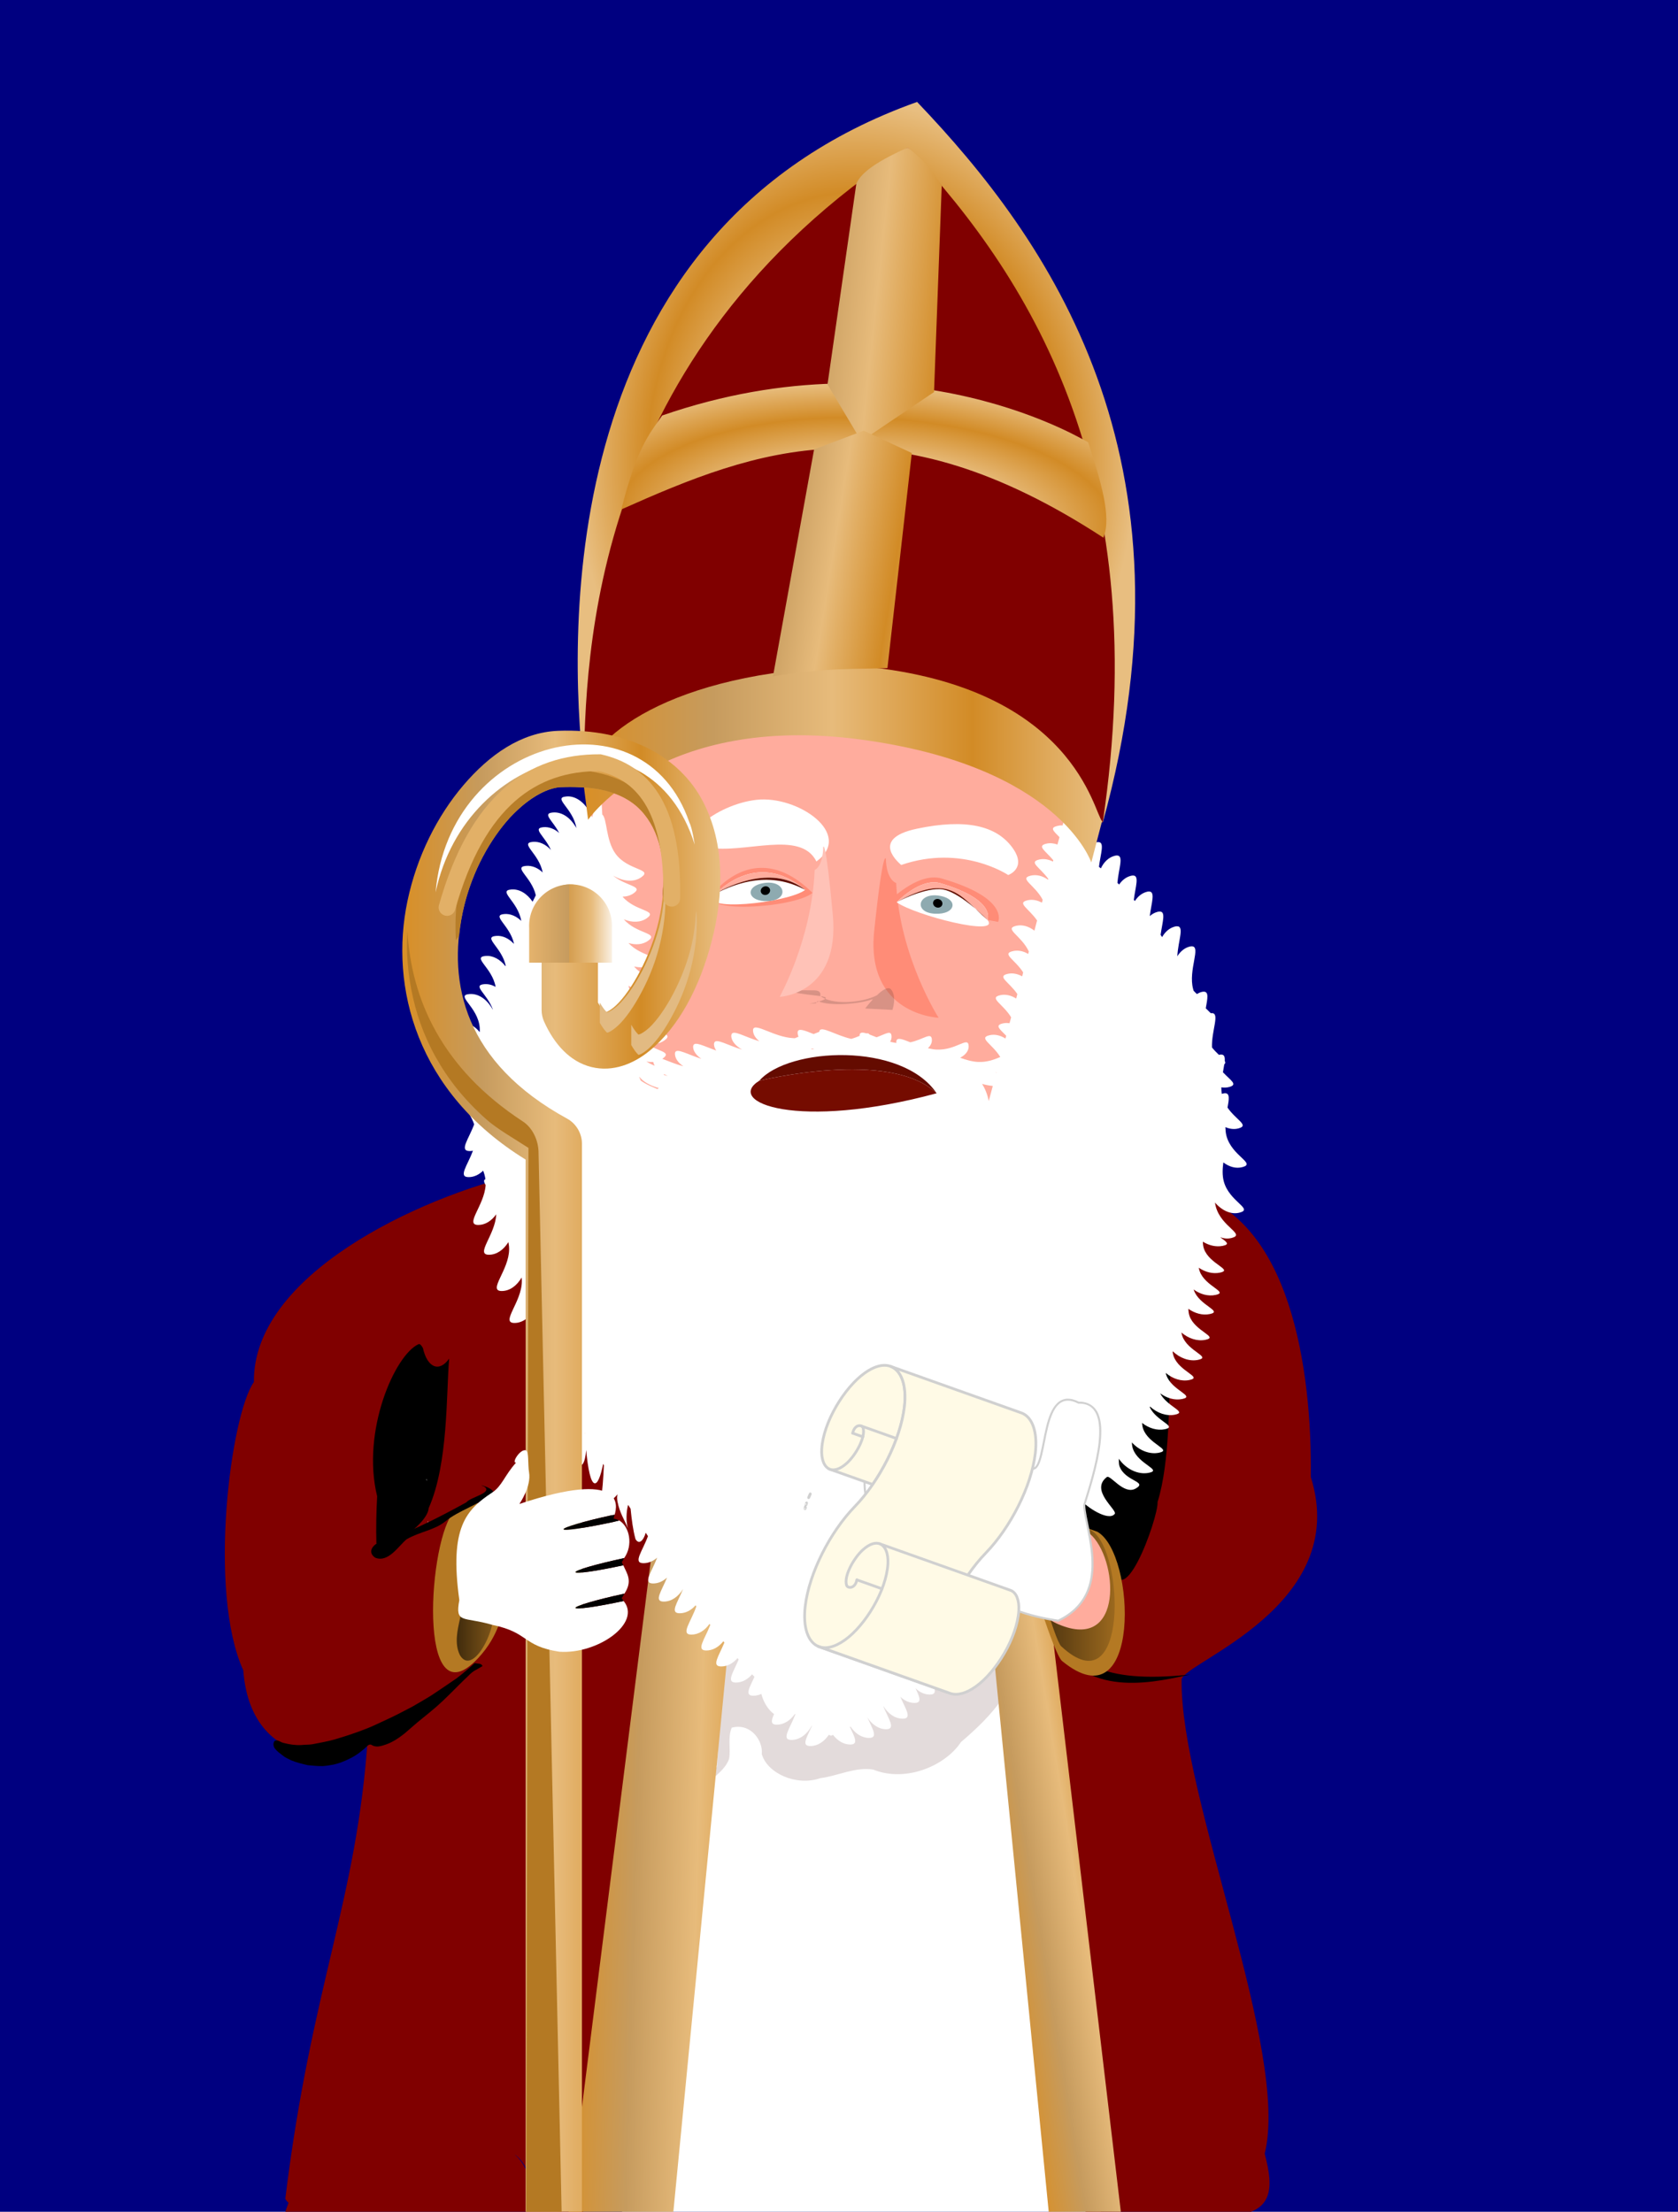 <?xml version="1.0"?>
<svg
    xmlns:rdf="http://www.w3.org/1999/02/22-rdf-syntax-ns#"
    xmlns="http://www.w3.org/2000/svg"
    xmlns:cc="http://creativecommons.org/ns#"
    xmlns:xlink="http://www.w3.org/1999/xlink"
    xmlns:dc="http://purl.org/dc/elements/1.1/"
    xmlns:svg="http://www.w3.org/2000/svg"
    xmlns:inkscape="http://www.inkscape.org/namespaces/inkscape"
    xmlns:sodipodi="http://sodipodi.sourceforge.net/DTD/sodipodi-0.dtd"
    xmlns:ns1="http://sozi.baierouge.fr"
    id="svg2440"
    viewBox="0 0 489.04 644.49"
    version="1.0"
  >
  <defs
      id="defs2443"
    >
    <linearGradient
        id="linearGradient3898"
      >
      <stop
          id="stop3900"
          stop-opacity=".641"
          offset="0"
      />
      <stop
          id="stop3902"
          stop-opacity=".146"
          offset="1"
      />
    </linearGradient
    >
    <linearGradient
        id="linearGradient3803"
      >
      <stop
          id="stop3805"
          stop-color="#d98f26"
          offset="0"
      />
      <stop
          id="stop3815"
          stop-color="#c69b5e"
          offset=".25"
      />
      <stop
          id="stop3811"
          stop-color="#e7bb7b"
          offset=".48"
      />
      <stop
          id="stop3813"
          stop-color="#d28b26"
          offset=".75"
      />
      <stop
          id="stop3807"
          stop-color="#e8be80"
          offset="1"
      />
    </linearGradient
    >
    <filter
        id="filter3337"
        width="1.117"
        y="-.126"
        x="-.059"
        height="1.252"
        color-interpolation-filters="sRGB"
      >
      <feGaussianBlur
          id="feGaussianBlur3339"
          stdDeviation="1.218"
      />
    </filter
    >
    <filter
        id="filter3387"
        color-interpolation-filters="sRGB"
      >
      <feGaussianBlur
          id="feGaussianBlur3389"
          stdDeviation="0.859"
      />
    </filter
    >
    <filter
        id="filter3461"
        width="1.626"
        y="-.088"
        x="-.313"
        height="1.177"
        color-interpolation-filters="sRGB"
      >
      <feGaussianBlur
          id="feGaussianBlur3463"
          stdDeviation="3.182"
      />
    </filter
    >
    <linearGradient
        id="linearGradient3224"
        x1="85.528"
        xlink:href="#linearGradient3803"
        gradientUnits="userSpaceOnUse"
        y1="192.76"
        gradientTransform="matrix(.567 0 0 .567 136.27 -34.682)"
        x2="352.28"
        y2="192.76"
    />
    <linearGradient
        id="linearGradient3227"
        x1="158.68"
        xlink:href="#linearGradient3803"
        gradientUnits="userSpaceOnUse"
        y1="65.777"
        gradientTransform="matrix(.567 0 0 .567 136.27 -34.682)"
        x2="277.2"
        y2="84.797"
    />
    <radialGradient
        id="radialGradient3230"
        xlink:href="#linearGradient3803"
        gradientUnits="userSpaceOnUse"
        cy="124.72"
        cx="230.78"
        gradientTransform="matrix(.743 .025 -.01 .307 96.971 -40.676)"
        r="129.14"
    />
    <radialGradient
        id="radialGradient3234"
        xlink:href="#linearGradient3803"
        gradientUnits="userSpaceOnUse"
        cy="37.491"
        cx="225.93"
        gradientTransform="matrix(.567 0 0 .733 136.27 -40.902)"
        r="143.2"
    />
    <linearGradient
        id="linearGradient3351"
        x1="183.07"
        xlink:href="#linearGradient3803"
        gradientUnits="userSpaceOnUse"
        y1="10.677"
        gradientTransform="matrix(.567 0 0 .762 76.563 385.42)"
        x2="321.46"
        y2="16.148"
    />
    <linearGradient
        id="linearGradient3355"
        x1="183.07"
        xlink:href="#linearGradient3803"
        gradientUnits="userSpaceOnUse"
        y1="10.677"
        gradientTransform="matrix(.378 -.133 .137 .74 231 415.97)"
        x2="321.46"
        y2="16.148"
    />
    <linearGradient
        id="linearGradient4121"
        x1="171.33"
        xlink:href="#linearGradient3803"
        gradientUnits="userSpaceOnUse"
        y1="-54.359"
        gradientTransform="matrix(.567 0 0 .567 136.27 -34.682)"
        x2="307.01"
        y2="-39.856"
    />
    <filter
        id="filter4509"
        width="2.354"
        y="-.031"
        x="-.677"
        height="1.063"
        color-interpolation-filters="sRGB"
      >
      <feGaussianBlur
          id="feGaussianBlur4511"
          stdDeviation="2.716"
      />
    </filter
    >
    <linearGradient
        id="linearGradient3897"
        x1="146.1"
        xlink:href="#linearGradient3803"
        gradientUnits="userSpaceOnUse"
        y1="309.35"
        gradientTransform="translate(-14.021)"
        x2="238.79"
        y2="309.35"
    />
    <filter
        id="filter3922"
        width="1.173"
        y="-.154"
        x="-.087"
        height="1.308"
        color-interpolation-filters="sRGB"
      >
      <feGaussianBlur
          id="feGaussianBlur3924"
          stdDeviation="2.822"
      />
    </filter
    >
    <filter
        id="filter3928"
        width="1.354"
        y="-.081"
        x="-.177"
        height="1.161"
        color-interpolation-filters="sRGB"
      >
      <feGaussianBlur
          id="feGaussianBlur3930"
          stdDeviation="1.411"
      />
    </filter
    >
    <filter
        id="filter3942"
        width="1.202"
        y="-.064"
        x="-.101"
        height="1.128"
        color-interpolation-filters="sRGB"
      >
      <feGaussianBlur
          id="feGaussianBlur3944"
          stdDeviation="1.522"
      />
    </filter
    >
    <filter
        id="filter4058"
        color-interpolation-filters="sRGB"
      >
      <feGaussianBlur
          id="feGaussianBlur4060"
          stdDeviation="1.283"
      />
    </filter
    >
    <linearGradient
        id="linearGradient4071"
        y2="121"
        gradientUnits="userSpaceOnUse"
        y1="121"
        x2="193.2"
        x1="169.04"
      >
      <stop
          id="stop4328"
          stop-color="#e5b36d"
          offset="0"
      />
      <stop
          id="stop4330"
          stop-color="#c69b5e"
          offset=".48"
      />
      <stop
          id="stop4332"
          stop-color="#d49d4f"
          offset=".48"
      />
      <stop
          id="stop4334"
          stop-color="#e7bb7b"
          offset=".75"
      />
      <stop
          id="stop4336"
          stop-color="#faf0e2"
          offset="1"
      />
    </linearGradient
    >
    <filter
        id="filter4441"
        width="1.855"
        y="-.261"
        x="-.427"
        height="1.522"
        color-interpolation-filters="sRGB"
      >
      <feGaussianBlur
          id="feGaussianBlur4443"
          stdDeviation="6.91"
      />
    </filter
    >
    <linearGradient
        id="linearGradient3904"
        x1="313.98"
        xlink:href="#linearGradient3898"
        gradientUnits="userSpaceOnUse"
        y1="312.39"
        gradientTransform="matrix(.928 0 0 .928 24.306 24.028)"
        x2="339.56"
        y2="312.39"
    />
    <linearGradient
        id="linearGradient3924"
        x1="147.94"
        xlink:href="#linearGradient3898"
        gradientUnits="userSpaceOnUse"
        x2="163.43"
        y1="327.52"
        y2="327.52"
    />
    <mask
        id="mask3140"
        maskUnits="userSpaceOnUse"
      >
      <path
          id="path3142"
          style="block-progression:tb;color:#000000;text-transform:none;text-indent:0"
          fill="url(#linearGradient3897)"
          d="m177.43 64.844c-10.712 0.434-19.993 6.982-27.562 15.875-7.57 8.893-13.521 20.598-16.281 33.688-5.29 25.079 2.656 55.818 34.438 75.375v308.98h16.406v-313.67c0.003-2.936-1.703-5.813-4.281-7.219-29.964-16.391-34.847-39.453-30.5-60.062 2.173-10.305 7.068-19.83 12.719-26.469 5.638-6.623 11.934-9.927 15.719-10.094 0.011-0 0.02 0 0.031 0 16.51-0.633 23.148 4.429 26.969 11.688 3.824 7.264 4.038 18.549 1.281 29.125-2.757 10.576-8.698 20.186-12.719 23.406-2.01 1.61-2.65 1.369-2.5 1.406 0.125 0.031-0.794-0.609-2.062-2.875v-25.812c0.103-2.211-0.735-4.45-2.263-6.051s-3.726-2.541-5.94-2.541-4.411 0.94-5.94 2.541c-1.528 1.601-2.366 3.84-2.263 6.051v28c-0.002 1.159 0.245 2.318 0.719 3.375 2.926 6.514 7.462 11.679 13.781 13.25 6.32 1.571 12.318-1.006 16.719-4.531 8.802-7.05 14.887-18.83 18.344-32.094 3.457-13.263 4.045-28.237-2.625-40.906-6.67-12.67-21.392-21.243-42.156-20.438-0.01-0-0.021-0-0.031 0z"
      />
    </mask
    >
  </defs
  >
  <g
      id="layer2"
      transform="translate(-14.832 148.11)"
    >
    <rect
        id="rect4070"
        height="644.49"
        width="489.04"
        y="-148.11"
        x="14.832"
        fill="#000080"
    />
    <path
        id="path3281"
        d="m326.73 90.092c-1.841-3.079-63.827-54.586-129.38-11.124-8.628 5.72-9.788 2.703-10.592 11.382-3.409 36.807 2.56 92.946 31.669 86.771 67.445-14.306 104.72 46.768 106.39 7.352 1.668-39.417 2.696-94.285 1.915-94.38z"
        fill-rule="evenodd"
        stroke="#ffac9d"
        stroke-width=".567px"
        fill="#ffac9d"
    />
    <path
        id="path4310"
        transform="translate(16.326 -147.59)"
        fill="#800000"
        d="m150.47 341.44c-30.53 7.09-78.331 29.716-77.969 60.75-6.762 9.508-13.506 61.073-3.094 84 2.376 31.695 34.486 26.156 36.312 19.219-3.162 47.893-16.458 72.488-24.062 134.75 0.202 0.445 0.53 0.833 0.938 1.188-0.379 1.012-0.751 2.011-1.062 3.031-0.064 0.548-0.289 1.193-0.031 1.719 0.898 1.712 3.107 1.645 4.75 2.031 8.703 1.718 17.621 0.892 26.406 0.469 6.498-0.521 12.942-1.625 19.406-2.531 8.988 1.421 18.278-1.36 27.188 1.031 2.314-0.767 5.074 1.529 6.969-0.938 4.685-3.786 6.59-9.808 9.094-15.062 2.09-7.504 0.821-15.465 2.875-23 3.034-16.048 6.84-31.946 9.688-48.031 8.511-42.871 18.386-86.218 15.938-130.22-2.1-28.59-12.22-57.73-33.34-77.85-5.435-5.167-12.208-10.432-20-10.562zm-1.969 285.88 0.219 0.125c4.547 3.299 4.295 9.974 8.562 13.562-4.433-3.528-4.341-10.2-8.781-13.688zm21.188 12.375c-0.007 0.026-0.184 0.177-0.625 0.531-8.065 5.766 0.674-0.715 0.625-0.531zm-8.188 3.125c0.095 0.009 0.12 0.003 0.375 0.031 0.046 0.009 0.041 0.026 0.062 0.031-0.101-0.008-0.287-0.042-0.438-0.062zm1.438 0.031c0.072-0.009 0.15-0.006 0.188 0-0.031 0.014-0.124 0.052-0.375 0.062 0.049-0.034 0.116-0.054 0.188-0.062z"
    />
    <path
        id="path3184"
        fill="#fff"
        d="m206.83 331.54c8.003 50.128-34.483 154.93-8.719 165.9 8.761 3.732 53.691 4.681 123.28 3.734 61.586-0.838 26.133-206.56-19.338-194.63z"
    />
    <path
        id="path4515"
        transform="translate(16.326 -147.59)"
        fill="#800000"
        d="m344.22 346.72c-7.792 0.131-14.565 5.364-20 10.531-21.122 20.12-31.239 49.292-33.344 77.875-2.448 44.001 7.427 87.348 15.938 130.22 18.092 29.521-13.63 92.189 23.719 80 12.578-2.104 11.981-0.724 24.658-0.064 14.559-0.347 14.672-7.664 11.904-18.249 7.381-29.784-24.7-103.99-24.219-138.16 0.502-4.988 49.507-21.364 37.656-59 0.362-31.034-5.783-76.066-36.312-83.156z"
    />
    <path
        id="path4536"
        d="m258.07 299.35c-34.366 5.585-57.748 36.621-46.837 62.771 0.863 2.121 1.767 4.415 4.051 5.885 3.707-3.384 2.084-8.766 6.558-11.781 3.671 2.662 1.79 7.014 1.961 10.395-2.738 4.281-7.615 8.685-5.6 13.824 0.368 0.872-0.45-3.076 0-4 0.694-5.005 7.606-7.416 9.117-12.062 0.524-3-0.45-6.147 0.76-9.062 5.643-1.495 9.189 3.927 8.761 7.631 1.527 5.674 10.131 9.509 17.045 7.08 5.152-0.646 10.176-3.355 15.451-2.501 9.483 3.849 21.049-1.132 25.566-8.024 8.85-7.523 17.743-16.946 16.475-27.726-5.355-18.426-28.384-33.185-52.762-32.508l-0.533 0.077-0.013 0.002z"
        fill="#e3dbdb"
    />
    <path
        id="path3376"
        d="m338.56 305.23c2.478 20.977 13.999-11.356 13.63-15.652 3.674-11.698 3.241-30.166 3.8-39.354-11.339-4.619-26.292 22.404-27.685 42.25-0.417 5.936 10.325 8.428 10.255 12.757z"
    />
    <path
        id="path3349"
        fill-rule="evenodd"
        fill="url(#linearGradient3351)"
        d="m210.76 499.66 18.83-193.86c-2.058-4.421-3.998-8.789-9.919-14.938-7.932 4.74-13.648 9.48-14.981 14.22l-24.276 192.65c6.611 1.597 13.605 3.09 30.345 1.925z"
    />
    <path
        id="path3185"
        fill-rule="evenodd"
        fill="#fff"
        transform="translate(14.832 -148.11)"
        d="m175.09 228.97l-2.53 9.22c-1.38-3.54-3.95-5.96-6.78-6.13-0.26-0.01-0.52 0.01-0.78 0.03-4.05 0.36 2.09 3.45 2.97 9.19-1.62-2.95-4.16-4.77-6.85-4.53-3.2 0.29-0.05 2.3 1.85 5.97-1.36-1.19-2.95-1.83-4.59-1.69-3.4 0.3 0.36 2.53 2.18 6.63-1.49-1.62-3.35-2.52-5.28-2.35-3.98 0.36 1.83 3.36 2.88 8.91-1.41-1.33-3.1-2.06-4.85-1.91-3.89 0.35 1.64 3.23 2.85 8.57-0.32 0.6-0.63 1.25-0.94 1.87-1.61-2.36-3.85-3.77-6.22-3.56-4.04 0.36 1.99 3.45 2.91 9.15-1.43-1.38-3.16-2.15-4.94-2-3.89 0.35 1.58 3.23 2.81 8.54-0.01 0.03-0.01 0.08-0.03 0.12-1.48-1.57-3.29-2.45-5.19-2.28-3.91 0.35 1.63 3.25 2.82 8.62-0.03 0.07-0.05 0.13-0.07 0.19-1.57-2-3.65-3.16-5.81-2.97-4.01 0.36 1.96 3.38 2.94 9-1.04-0.58-2.17-0.88-3.32-0.78-3.59 0.32 0.85 2.79 2.5 7.34 0 0.02-0.02 0.02-0.03 0.04-1.62-2.93-4.14-4.74-6.81-4.5-4.18 0.37 2.49 3.64 3.03 9.75 0.04 0.45 0.02 0.89 0 1.34-1.39-1.7-3.16-2.74-5.09-2.69-3.73 0.1 1.01 4.76 2.22 10.1-4.41 3.08-10.34 1.67-7.66 4.46 1.49 1.56 3.78 2.04 6.25 1.6 0.08 0.28 0.25 0.62 0.47 1-1.52 3.17-3.6 5.07-0.72 5 1.05-0.03 2.02-0.39 2.91-0.97 0.26 0.64 0.5 1.31 0.65 2.03-0.71-0.32-1.46-0.5-2.25-0.5-3.41 0 0.14 2.59 1.6 6.84-1.59 4.33-4.46 7.79-1.28 7.79 0.31 0 0.63-0.04 0.93-0.1-1.59 4.29-4.4 7.69-1.25 7.69 1.56 0 3.01-0.7 4.22-1.88 0.3 0.77 0.54 1.59 0.66 2.47-0.62 0.26-0.43 0.87 0.06 1.75-0.37 5.93-6.22 11.6-2.15 11.6 2.04 0 3.88-1.19 5.24-3.1-0.25 6-6.23 11.78-2.12 11.78 2.25 0 4.26-1.42 5.66-3.68 0.14 0.65 0.22 1.34 0.22 2.06 0 6.13-6.36 12.19-2.16 12.19 2.33 0 4.41-1.53 5.81-3.94 0.04 0.35 0.06 0.7 0.06 1.06 0 6.13-6.35 12.19-2.15 12.19 2.34 0 4.41-1.58 5.81-4 0.09 0.27 0.19 0.54 0.28 0.81 0.01 0.14 0.02 0.29 0.03 0.41 0.22 2.79 0.48 5.82-0.5 10.03-0.19 1.95-1.22 5.01-1.18 6.5l0.03 0.03h0.09v-0.03c1.17-0.21 2.65-0.94 4.12-3.87 0.2-0.5 0.41-1.05 0.6-1.6 0 0.18 0.01 0.34 0.03 0.5 0.22 2.8 0.48 5.85-0.5 10.06-0.2 1.95-1.22 5.02-1.19 6.5h0.1c1.17-0.21 2.68-0.96 4.15-3.9 0.62-1.54 1.21-3.39 1.53-5.03-0.27 1.79-0.43 4.11-0.43 6.68 0 5.66 0.79 10.25 1.78 10.25 0.5 0 0.95-1.17 1.28-3.06 0.82 1.49 1.56 3.39 1.81 6.38 0.12 2.8 1.06 5.7 2 4.5 0.56-0.66 0.93-2.34 1.06-4.16 0.5 5.69 1.35 9.49 2.44 9.72 0.88 0.18 1.77-1.97 2.5-5.66 0.09 0.15 0.13 0.26 0.22 0.41-0.17 3.69-0.39 7.41-1.03 11.44 0.55 1.08 3.27-0.96 5-2.97-0.14 0.53-0.17 1.18-0.03 2 0.67 3.51 2.03 5.3 3.06 7.9-0.59-1.96-0.49-4.88 0.06-6.84 0.24 0.39 0.48 0.73 0.72 1.12 0.32 3.16 0.7 6.25 1.44 8.88 0.99 1.66 2.29 0.53 2.97-1.88 0.21 0.34 0.44 0.67 0.65 1-1.58 4.38-4.5 7.88-1.31 7.88 1.46 0 2.84-0.59 4-1.62-1.6 4.21-4.3 7.53-1.19 7.53 1.5 0 2.89-0.64 4.07-1.72-1.61 3.95-3.95 7-0.97 7 2.24 0 4.26-1.43 5.65-3.69-1.61 3.99-3.99 7.09-1 7.09 1.75 0 3.35-0.87 4.63-2.31 0.07 0.1 0.14 0.21 0.22 0.31-1.55 4.53-4.72 8.22-1.44 8.22 2.05 0 3.91-1.19 5.28-3.12 0.08 0.1 0.14 0.21 0.22 0.31-1.61 4.17-4.24 7.44-1.16 7.44 1.9 0 3.64-1.01 4.97-2.69 0.11 0.13 0.21 0.25 0.31 0.37-1.61 3.94-3.9 6.97-0.93 6.97 1.8 0 3.44-0.91 4.75-2.43 0.11 0.13 0.22 0.27 0.34 0.4-1.6 3.81-3.71 6.72-0.81 6.72 1.79 0 3.42-0.89 4.72-2.4 0.23 0.24 0.45 0.5 0.69 0.74-1.48 3.2-2.91 5.5-0.32 5.5 0.8 0 1.59-0.19 2.32-0.53 0.69 2.57 2.03 4.66 3.71 5.88-0.82 1.87-1.08 3.09 0.79 3.09 2.05 0 3.91-1.19 5.28-3.12 0.04 0.03 0.1 0.05 0.15 0.09-1.6 4.18-4.25 7.47-1.15 7.47 2.4 0 4.54-1.62 5.93-4.16 0.02 0.02 0.05 0.02 0.07 0.04-1.54 3.4-3.2 5.9-0.5 5.9 2.11 0 4.02-1.25 5.4-3.28 0.21 0.09 0.42 0.19 0.63 0.28 0.19-0.08 0.39-0.17 0.59-0.25 1.34 1.73 3.11 2.81 5.03 2.81 2.47 0 1.28-2.15-0.12-5.12 0.06-0.03 0.12-0.06 0.19-0.1 1.37 2.03 3.29 3.29 5.4 3.29 2.71 0 1.04-2.54-0.5-5.97 1.39 2.1 3.31 3.44 5.47 3.44 2.88 0 0.79-2.86-0.81-6.63l0.06-0.03c1.39 2.2 3.38 3.59 5.59 3.59 2.83 0 0.87-2.75-0.71-6.4 1.19 1.14 2.62 1.81 4.15 1.81 2.24 0 1.49-1.75 0.28-4.28 1.21 1.17 2.64 1.84 4.19 1.84 2.87 0 0.81-2.85-0.78-6.59 0.04-0.04 0.08-0.09 0.12-0.13 1.4 2.63 3.56 4.32 6 4.32 3.33 0 0.06-3.8-1.46-8.41 0.07-0.07 0.14-0.12 0.21-0.19 1.37 2.97 3.65 4.94 6.29 4.94 1.09 0 1.47-0.41 1.43-1.13 0.49 0.15 0.99 0.22 1.5 0.22 3.93 0-1.39-5.29-2.09-11 16.09-16.29 23.83-26.57 33.09-38.5 0.88 1.42 7.8 6.28 9.6 3.78 0.63-1.21-7.31-6.83-2.35-10.68 1.06-0.83 4.95 5.36 8.47 3.31 3.54-2.07-3.21-2.01-4.78-6.53-0.19-0.56-0.15-1.55-0.19-2.13 2.1 3.01 5.6 4.75 8.78 4.1 4.02-0.83-3.09-2.45-4.65-6.97-0.22-0.62-0.29-1.24-0.31-1.88 2.11 2.32 5.13 3.57 7.9 3 4.02-0.83-3.06-2.44-4.62-6.97-0.2-0.55-0.28-1.14-0.32-1.72 1.97 1.55 4.37 2.31 6.63 1.85 3.84-0.79-2.45-2.32-4.38-6.41 0.03-0.06 0.07-0.12 0.1-0.18 2.06 1.88 4.75 2.85 7.25 2.34 3.78-0.78-2.29-2.27-4.32-6.22 1.93 1.43 4.24 2.1 6.41 1.66 4.02-0.83-3.06-2.45-4.62-6.97-0.08-0.21-0.11-0.41-0.16-0.63 2.01 1.7 4.54 2.55 6.91 2.06 4.01-0.82-3.06-2.44-4.63-6.96-0.13-0.39-0.23-0.8-0.28-1.19 0.02-0.06 0.04-0.13 0.06-0.19 2.08 1.97 4.83 3 7.38 2.47 4.01-0.83-3.06-2.45-4.63-6.97-0.11-0.33-0.19-0.66-0.25-1 2.02 1.74 4.61 2.62 7 2.13 4.02-0.83-3.09-2.45-4.65-6.97-0.23-0.67-0.3-1.37-0.32-2.06 1.89 1.33 4.12 1.96 6.22 1.53 4.02-0.83-3.06-2.45-4.62-6.97-0.02-0.06-0.05-0.13-0.06-0.19 1.91 1.4 4.22 2.04 6.37 1.59 4.01-0.82-3.06-2.44-4.63-6.96-0.11-0.33-0.19-0.64-0.24-0.97 1.86 1.28 4.09 1.86 6.15 1.43 4.02-0.82-3.09-2.44-4.65-6.96-0.24-0.67-0.31-1.37-0.32-2.07 1.79 1.13 3.88 1.62 5.82 1.22 2.22-0.46 1.01-1.2-0.76-2.5 1.12 0.39 2.27 0.49 3.38 0.19 4.06-1.08-3.07-3.17-4.66-9.1-0.1-0.39-0.19-0.8-0.25-1.21 2.07 2.39 4.74 3.6 7.22 2.93 4.06-1.08-3.07-3.17-4.65-9.09-0.48-1.79-0.37-3.73-0.13-5.53 1.74 1.32 3.7 1.87 5.56 1.37 4.06-1.08-3.07-3.17-4.65-9.09-0.22-0.83-0.29-1.7-0.32-2.56 1.26 0.53 2.56 0.71 3.82 0.37 3.26-0.87-0.69-2.42-3.19-6.06 0.45-2.45 0.71-4.21-0.72-4.19-0.19 0.01-0.4 0.03-0.65 0.1-0.1 0.02-0.19 0.06-0.29 0.09-0.1-0.63-0.15-1.26-0.15-1.91 0.76 0.13 1.53 0.11 2.28-0.09 2.68-0.72 0.45-1.89-1.81-4.31 0.15-0.85 0.3-1.63 0.4-2.32 0.35-0.26 0.37-0.58 0.13-0.96 0.08-1.17-0.14-1.89-1.06-1.88-0.19 0-0.39 0.03-0.63 0.1-0.64-0.62-1.35-1.31-2.03-2.16-0.16-4.95 2.37-10.04-0.06-10-0.08 0-0.19 0.02-0.28 0.03-0.4-0.41-0.91-0.89-1.47-1.44 0.5-2.78 0.96-4.87-0.6-4.84-0.19 0-0.4 0.02-0.65 0.09-0.48 0.13-0.93 0.35-1.35 0.6-0.25-0.28-0.57-0.59-0.93-0.94-0.06-0.18-0.11-0.35-0.16-0.53-1.48-5.55 2.44-12.49-0.41-12.44-0.19 0-0.4 0.03-0.65 0.09-1.48 0.4-2.67 1.42-3.54 2.82 0.22-4.52 2.14-8.79-0.09-8.75-0.19 0-0.4 0.02-0.65 0.09-1.57 0.42-2.82 1.53-3.69 3.06-0.14-0.22-0.3-0.43-0.44-0.65 0.51-3.72 1.62-6.82-0.28-6.79-0.19 0.01-0.4 0.03-0.66 0.1-0.83 0.22-1.57 0.65-2.22 1.22 0.48-3.87 1.72-7.19-0.25-7.16-0.19 0-0.4 0.03-0.65 0.1-1.43 0.38-2.59 1.35-3.44 2.68-0.11-0.12-0.2-0.25-0.31-0.37 0.48-3.84 1.7-7.1-0.25-7.07-0.19 0.01-0.41 0.03-0.66 0.1-1.38 0.37-2.52 1.27-3.37 2.53-0.17-0.16-0.33-0.34-0.5-0.5 0.37-4.22 1.94-8-0.16-7.97-0.19 0-0.4 0.03-0.66 0.1-1.76 0.47-3.13 1.81-4 3.65-0.18-0.15-0.37-0.29-0.56-0.44 0.48-3.9 1.76-7.25-0.22-7.21-0.19 0-0.4 0.02-0.65 0.09-0.89 0.23-1.68 0.68-2.35 1.31-1.38-3.04-3.59-5.25-5.97-6h-0.03l-1.03-1.53-0.34 1.28c-0.27-0.01-0.52-0.02-0.78 0s-0.53 0.1-0.79 0.16c-2.26 0.53-1.07 1.49 0.66 3.25l-0.59 2.15c-1.07-0.38-2.17-0.5-3.25-0.25-2.86 0.68-0.27 2.04 2.03 4.82l-0.09 0.4c-1.31-0.66-2.69-0.91-4.04-0.59-3.13 0.74 0.26 2.27 2.66 5.62l-0.06 0.25c-1.59-1.12-3.36-1.59-5.06-1.18-3.54 0.83 1.23 2.68 3.5 7.03l-0.22 0.84c-1.36-0.74-2.81-1.02-4.22-0.69-3.2 0.76 0.4 2.37 2.81 5.88l-0.78 2.97c-1.66-1.28-3.53-1.84-5.35-1.41-3.64 0.86 1.56 2.82 3.72 7.47l-0.18 0.72c-1.45-0.86-2.99-1.17-4.5-0.81-3.31 0.77 0.64 2.43 3.03 6.18l-0.28 1.16c-1.37-0.75-2.83-1.05-4.25-0.72-3.21 0.76 0.44 2.35 2.84 5.88l-0.34 1.31c-1.5-0.94-3.12-1.34-4.69-0.97-3.37 0.79 0.85 2.52 3.22 6.44l-0.47 1.72c-0.65-0.1-1.33-0.09-1.97 0.06-2.41 0.57-0.91 1.61 1 3.59l-0.22 0.81c-1.48-0.93-3.09-1.33-4.65-0.96-3.35 0.78 0.77 2.48 3.15 6.34-1.59 0.67-3.79 1.58-6.53 1.44-1.76-0.09-3.54-0.64-5.16-1.22 1.6-0.87 2.54-2.06 2.47-3.44-0.14-2.99-3.61 1.36-9.43 1.06-0.82-0.04-1.63-0.22-2.44-0.4 0.76-0.73 1.2-1.54 1.15-2.47-0.11-2.41-2.37-0.1-6.28 0.75-2.18-0.87-3.75-1.48-4.03-0.5-0.04 0.13-0.07 0.28-0.06 0.47 0 0.07 0.02 0.14 0.03 0.22-0.61-0.08-1.22-0.2-1.81-0.35 0.27-0.49 0.43-1.01 0.4-1.56-0.09-1.98-1.65-0.72-4.37 0.25-0.75-0.3-1.45-0.58-2.06-0.81-0.17-0.3-0.47-0.39-0.88-0.32-1.06-0.32-1.79-0.34-1.97 0.29-0.03 0.12-0.03 0.26-0.03 0.43-0.7 0.3-1.51 0.62-2.44 0.88-4.62-1.04-8.8-3.94-9.28-2.28-0.01 0.05-0.02 0.15-0.03 0.22-0.46 0.17-1.02 0.4-1.66 0.65-2.46-0.98-4.31-1.77-4.62-0.72-0.04 0.13-0.04 0.29-0.03 0.47 0.02 0.35 0.11 0.7 0.25 1.03-0.31 0.11-0.66 0.27-1.06 0.44-0.18 0-0.35-0.02-0.54-0.03-5.46-0.28-11.06-4.53-11.62-2.59-0.04 0.13-0.04 0.28-0.03 0.47 0.05 1.08 0.73 2.12 1.84 3.03-4.14-1.2-7.68-3.49-8.12-1.97-0.04 0.13-0.07 0.28-0.07 0.47 0.07 1.46 1.28 2.86 3.16 3.93-4.14-1.19-7.69-3.48-8.12-1.96-0.04 0.12-0.08 0.28-0.07 0.46 0.03 0.62 0.27 1.22 0.66 1.78-3.48-1.22-6.3-2.8-6.69-1.46-0.03 0.13-0.07 0.25-0.06 0.43 0.06 1.25 0.98 2.45 2.41 3.44-3.94-1.22-7.24-3.27-7.66-1.81-0.04 0.13-0.04 0.28-0.03 0.47 0.06 1.28 0.95 2.49 2.44 3.5-2.33-0.59-4.51-1.57-6.13-2.16 0.06-0.04 0.1-0.08 0.16-0.12 2.77-2-1.59-1.97-5.25-4.57 2.11 0.63 4.14 0.45 5.72-0.68 3.24-2.34-3.28-1.95-7-6.19 1.89 0.42 3.7 0.18 5.12-0.85 3.41-2.45-4.01-1.87-7.59-6.84-0.35-0.48-0.65-0.99-0.91-1.53-0.03-0.18-0.06-0.36-0.09-0.53 3.07 2.05 6.47 2.5 8.81 0.81 3.29-2.37-3.49-1.97-7.19-6.41 1.94 0.47 3.83 0.27 5.28-0.78 3.22-2.31-3.19-1.95-6.93-6.06 2.11 0.64 4.17 0.48 5.75-0.66 3.26-2.34-3.38-1.93-7.1-6.24 2.45 1.01 4.93 0.96 6.75-0.35 3.27-2.35-3.41-1.91-7.12-6.25 1.18-0.03 2.31-0.33 3.25-1 2.92-2.11-2.15-1.99-5.91-5.06v-0.03c2.89 1.68 5.98 1.97 8.16 0.4 3.4-2.45-3.98-1.87-7.56-6.84-2.86-3.97-2.42-10.26-3.85-11.41-0.28-4.85-0.44-8.37-0.44-8.37zm61.63 76.56c0.2 0.09 0.41 0.17 0.62 0.25-0.34-0.03-0.69-0.09-1.03-0.12 0.14-0.05 0.28-0.08 0.41-0.13zm-48.34 3.78c0.67 0.13 1.36 0.18 2 0.13 0.07 0.38 0.21 0.76 0.43 1.12-0.76-0.33-1.61-0.73-2.43-1.25zm102.03 3.19l-0.03 0.12c-0.08 0-0.15-0.02-0.22-0.03 0.08-0.02 0.16-0.06 0.25-0.09zm-96.82 0.5c0.33 0.18 0.68 0.37 1.03 0.53-0.4-0.1-0.81-0.22-1.21-0.34 0.07-0.07 0.13-0.13 0.18-0.19zm-7.31 0.81c0.03 0.02 0.06 0.02 0.1 0.03 1.08 1.36 3.1 2.52 5.62 3.22-0.13 0.09-0.28 0.2-0.41 0.28-1.22-0.55-3.09-1.22-4.84-2.46-0.15-0.36-0.32-0.69-0.47-1.07zm99.94 2.03c0.98 0.28 2.02 0.48 3.12 0.6l-1.18 4.4c-0.36-1.88-1.03-3.55-1.94-5z"
    />
    <path
        id="path4494"
        transform="translate(16.326 -147.59)"
        d="m253.23 429.97c3.182-9.663 13.717-16.4 24.307-21.448l8.15 15.871-26.166 15.728z"
    />
    <path
        id="path3353"
        fill-rule="evenodd"
        fill="url(#linearGradient3355)"
        d="m341.86 499.51-23.29-196.83-16.705 5.147 19.141 193.96c5.454-0.348 7.533 3.332 20.854-2.276z"
    />
    <path
        id="path2482"
        fill-rule="evenodd"
        fill="url(#radialGradient3234)"
        d="m336.22 91.573c29.443-106.29-15.972-170.07-54.107-209.98-105.57 37.571-101.65 154.5-97.159 195.06 51.679-40.842 101.63-18.785 151.27 14.919z"
    />
    <path
        id="path2484"
        fill-rule="evenodd"
        fill="#800000"
        d="m336.22 91.573c14.67-99.316-19.2-156.55-56.85-196.68-92.93 60.593-93.83 148.66-94.42 181.76 51.679-40.842 101.63-18.785 151.27 14.919z"
    />
    <path
        id="path2474"
        fill-rule="evenodd"
        fill="url(#radialGradient3230)"
        d="m331.96-19.248c0.694 0.694-51.358-32.942-124.14-7.793-4.114 5.887-7.384 9.639-11.919 27.381 39.54-17.628 78.2-32.45 140.51 8.235 2.48-6.107-0.89-16.89-4.45-27.823z"
    />
    <path
        id="path2476"
        fill-rule="evenodd"
        fill="url(#linearGradient4121)"
        d="m287.05-33.87 2.241-60.114c-2.058-3.293-3.998-6.546-9.919-11.126-7.932 3.53-13.648 7.061-14.981 10.591l-8.391 58.428 9.849 16.516z"
    />
    <path
        id="path2478"
        fill-rule="evenodd"
        fill="url(#linearGradient3224)"
        d="m266.67 46.111c-52.504 0.371-79.837 19.046-81.893 33.216l1.45 11.43s21.412-31.129 79.417-23.377c58.005 7.753 67.238 35.828 67.238 35.828l2.998-11.518 0.214-0.449c-2.543-2.308-7.883-39.029-69.425-45.13z"
    />
    <path
        id="path3258"
        fill-rule="evenodd"
        fill="#640b00"
        d="m287.81 170.46c-10.199-15.04-43.208-13.386-51.694-3.65 0 0 38.084-9.431 51.694 3.65z"
    />
    <path
        id="path3260"
        fill-rule="evenodd"
        fill="#750c00"
        d="m287.81 170.46c-40.545 10.975-61.847 2.593-51.694-3.65 0 0 38.084-9.431 51.694 3.65z"
    />
    <path
        id="path3404"
        d="m178.84 265.53c11.062 36.259 2.663 72.518 2.663 72.518s35.03-13.93 16.183-53.262-18.027-32.777-18.027-32.777 3.482 9.423-0.819 13.52z"
        fill-rule="evenodd"
        transform="matrix(-.534 .19 .19 .534 321.07 -66.552)"
        filter="url(#filter3461)"
        fill="#ff8c77"
    />
    <path
        id="path3262"
        fill-rule="evenodd"
        fill="#fff"
        d="m277.47 103.94c17.787-6.138 31.195 2.926 31.195 2.926s5.731-1.994 1.077-8.172c-4.654-6.178-13.388-8.329-27.669-5.329-14.281 3.001-4.709 10.356-4.603 10.575z"
    />
    <path
        id="path3264"
        fill-rule="evenodd"
        fill="#fff"
        d="m252.77 102.91c10.994-7.983-5.439-19.301-17.452-17.96-12.013 1.34-24.852 11.99-14.164 13.908 10.688 1.918 26.981-5.276 31.616 4.052z"
    />
    <path
        id="path3266"
        d="m156.29 270.93c-29.851 21.376-20.15 30.958-20.15 30.958l49.254-28.747s-18.657-9.274-29.105-2.211z"
        fill-rule="evenodd"
        transform="matrix(-.534 .19 .19 .534 321.07 -66.552)"
        filter="url(#filter3387)"
        fill="#ff8c77"
    />
    <path
        id="path3341"
        fill-rule="evenodd"
        fill="#fff"
        d="m288.73 109.2c16.674 4.899 13.897 10.739 13.897 10.739 3.995 5.119-21.204-1.342-26.469-5.15 0 0 6.803-7.115 12.572-5.589z"
    />
    <path
        id="path3287"
        d="m221.06 255.83c12.666-26.231 32.047-25.533 47.329-17.488 14.237 7.496-35.923 21.817-47.329 17.488z"
        fill-rule="evenodd"
        transform="matrix(-.534 .19 .19 .534 321.07 -66.552)"
        filter="url(#filter3337)"
        fill="#ff8c77"
    />
    <path
        id="path3268"
        fill-rule="evenodd"
        fill="#fff"
        d="m249.49 111.2c-10.185-8.699-19.718-4.982-26.123 1.073-5.968 5.641 21.094 2.748 26.123-1.073z"
    />
    <path
        id="path3270"
        fill-rule="evenodd"
        fill="#8eaab0"
        d="m237.68 109.17c6.047-0.843 7.325 4.931 1.102 5.277-6.223 0.346-7.149-4.434-1.102-5.277z"
    />
    <path
        id="path3285"
        transform="matrix(-.534 .19 .19 .534 270.35 -67.885)"
        d="m162.4 278.85c0 1.217-1.091 2.204-2.436 2.204s-2.436-0.987-2.436-2.204 1.091-2.204 2.436-2.204 2.436 0.987 2.436 2.204z"
    />
    <path
        id="path3391"
        fill-rule="evenodd"
        fill="#ffac9d"
        d="m249.49 111.2c-10.185-8.699-19.718-4.982-26.123 1.073 4.431-2.633 17.069-8.387 26.123-1.073z"
    />
    <path
        id="path3393"
        fill-rule="evenodd"
        fill="#ffac9d"
        d="m288.73 109.2c16.674 4.899 13.897 10.739 13.897 10.739-6.444-5.667-11.292-13.983-26.469-5.15 0 0 6.803-7.115 12.572-5.589z"
    />
    <path
        id="path3395"
        fill-rule="evenodd"
        fill="#600e00"
        d="m288.64 110.96c5.352 0.061 13.981 8.983 13.981 8.983-8.005-6.981-11.056-13.841-26.469-5.15 0 0 7.135-3.894 12.487-3.833z"
    />
    <path
        id="path3397"
        fill-rule="evenodd"
        fill="#600e00"
        d="m249.49 111.2c-10.239-5.537-19.767-2.151-26.123 1.073 4.431-2.633 17.069-8.387 26.123-1.073z"
    />
    <path
        id="path3400"
        d="m235.96 288.07c-8.753-0.171-9.308 0.437 1.451 1.644 5.31 0.6-3.03 2.29-3.03 2.29l1.869-0.179c0.189-0.22 0.353-0.423 0.5-0.625 0.105 0.018 0.209 0.042 0.312 0.062 3.388 1.438 11.879 0.812 15.569-0.571 0.085 0.004 0.165-0.003 0.25 0-1.26 1.369-2.219 2.656-2.219 2.656l7.938 0.406s1.356-3.878-0.406-5.969c-0.827-0.982-2.543 0.204-4.125 1.719-4.433 2.285-13.34 2.901-16.506 0.133 0.227-1.018-0.414-1.54-1.594-1.562z"
        fill-opacity=".225"
        fill-rule="evenodd"
        transform="translate(16.326 -147.59)"
        fill="#533631"
    />
    <path
        id="path3851"
        fill-rule="evenodd"
        fill="#8eaab0"
        d="m288.36 112.86c-6.047-0.843-7.325 4.931-1.102 5.277 6.223 0.346 7.149-4.434 1.102-5.277z"
    />
    <path
        id="path3853"
        transform="matrix(.534 .19 -.19 .534 255.69 -64.199)"
        d="m162.4 278.85c0 1.217-1.091 2.204-2.436 2.204s-2.436-0.987-2.436-2.204 1.091-2.204 2.436-2.204 2.436 0.987 2.436 2.204z"
    />
    <path
        id="path3116"
        d="m178.84 265.53c11.062 36.259 2.663 72.518 2.663 72.518s35.03-13.93 16.183-53.262-18.027-32.777-18.027-32.777 3.482 9.423-0.819 13.52z"
        fill-rule="evenodd"
        transform="matrix(.441 .179 -.157 .503 215.08 -60.166)"
        filter="url(#filter3461)"
        fill="#ffc2b7"
    />
    <path
        id="path4106"
        d="m136.82 243.57c-6.889 3.076-16.722 25.347-12.07 44.328-0.256 4.625-0.345 9.222-0.225 13.669 1.262 3.734 14.891-5.165 15.243-10.229 5.766-12.947 5.087-33.387 5.965-43.556-2.849 4.043-6.348 2.727-7.652-3.1-0.359-0.592-0.751-1.26-1.261-1.111z"
    />
    <path
        id="path4119"
        fill-rule="evenodd"
        fill="url(#linearGradient3227)"
        d="m273.47 46.566 7.104-62.666-14.018-6.514-14.469 5.467-11.978 66.114c16.718-2.666 23.427-1.996 33.361-2.401z"
    />
    <path
        id="path4469"
        transform="translate(16.326 -147.59)"
        fill="#b47923"
        d="m130.99 439.81c-7.614 7.091-11.306 62.245 6.868 42.836 12.354-13.194 6.607-30.362 6.607-30.362l-7.332-16.153z"
    />
    <path
        id="path3904"
        fill="url(#linearGradient3924)"
        d="m151.62 319.44c-2.189-0.145-2.436 2.494-2.715 4.077-0.773 3.446-1.663 7.271-0.059 10.618 4.713 8.036 14.444-15.933 7.1-14.329-1.142-0.258-3.155-0.393-4.327-0.366z"
    />
    <path
        id="path3222"
        d="m153.12 336.56c-1.649 1.506-3.359 2.946-5.125 4.312-2.41 1.647-4.81 3.307-7.247 4.912-1.893 1.202-3.851 2.296-5.784 3.431-2.742 1.45-5.496 2.882-8.326 4.154-1.49 0.674-2.951 1.41-4.47 2.018-1.522 0.593-3.041 1.196-4.595 1.7-1.669 0.597-3.372 1.093-5.066 1.615-2.184 0.648-4.44 0.993-6.668 1.45-1.045 0.166-2.107 0.098-3.156 0.219-1.769 0.102-3.545-0.163-5.25-0.625-0.845-0.164-1.642-1.046-2.531-0.594-0.57 0.636-0.439 1.643 0.074 2.275 0.607 0.788 1.431 1.368 2.216 1.967 0.743 0.641 1.66 1.004 2.523 1.446 1.547 0.648 3.187 1.017 4.812 1.406 1.443 0.126 2.889 0.297 4.338 0.267 1.059-0.071 2.11-0.236 3.152-0.434 1.593-0.348 3.122-0.937 4.572-1.676 0.997-0.449 1.931-1.031 2.818-1.666 0.795-0.631 1.621-1.237 2.338-1.959 0.377-0.398 0.92-0.761 1.449-0.397 0.829 0.533 1.867 0.499 2.787 0.248 1.018-0.286 2.025-0.617 2.965-1.108 1.395-0.691 2.653-1.624 3.875-2.58 1.702-1.448 3.349-2.961 5.105-4.344 1.441-1.158 2.87-2.33 4.266-3.542 1.243-1.114 2.465-2.253 3.642-3.437 1.787-1.761 3.533-3.563 5.362-5.28 0.758-0.788 1.563-1.514 2.564-1.98l1.703-0.986c-0.404-0.875-1.028-0.611-2.188-0.844l-0.156 0.031z"
    />
    <path
        id="path3200"
        d="m139.2 283.25c0.376 0.431-0.455-1.21 0 0z"
        fill="#fff"
    />
    <path
        id="path3198"
        d="m139.47 295.29c0.445 0.911-0.145-0.751 0 0z"
        fill="#fff"
    />
    <path
        id="path4115"
        d="m144.6 295.22c3.943-3.215 9.539-4.73 13.415-7.96 2.494-1.404-5.281-3.345-2.082-2.205 2.718 1.847-3.991 3.049-5.173 4.594-7.157 3.95-14.591 7.771-22.881 10.937-3.797 0.341-6.526 3.317-3.699 5.199 3.822 1.569 6.86-3.491 9.147-5.363 3.891-2.247 8.066-2.615 11.273-5.201z"
    />
    <path
        id="path4474"
        d="m169.98 310.76c-2.658 0-4.812 46.512-4.812 103.85 0 57.341 2.154 103.78 4.812 103.78s4.812-46.44 4.812-103.78h-4.812l4.812-0.142c-0.003-57.298-2.156-103.71-4.812-103.71z"
        fill-opacity=".301"
        transform="matrix(.606 0 0 .984 -165.35 23.858)"
        filter="url(#filter4509)"
        fill="#fff"
    />
    <path
        id="path4367"
        d="m322.58 329.77c8.777 18.098 31.099 11.643 39.184 10.061-27.698 2.928-31.516-4.715-39.184-10.061z"
    />
    <path
        id="path4472"
        fill="#b47923"
        d="m334.61 298.21c11.339 6.241 12.949 56.675-10.228 37.7-2.434-1.992-9.839-26.722-9.839-26.722l10.919-14.216z"
    />
    <path
        id="path4475"
        fill="url(#linearGradient3904)"
        d="m333 297.92c9.584 5.973 10.717 51.855-8.873 33.693-2.057-1.907-8.316-25.577-8.316-25.577 9.383-12.224 4.218-13.315 17.189-8.116z"
    />
    <path
        id="path3896"
        fill="#ffac9d"
        d="m324.95 325.82c-18.139-6.224 4.144-19.338 6.655-27.658 8.689 5.629 11.483 33.882-6.655 27.658z"
    />
    <path
        id="path3256"
        fill-rule="evenodd"
        fill="#f60"
        d="m185.3 269.41c0.018 0.033 0.045 0.061 0.062 0.094 0.002 0.053-0.002 0.103 0 0.156-0.022-0.083-0.038-0.171-0.062-0.25z"
    />
    <path
        id="path3911"
        style="block-progression:tb;color:#000000;text-transform:none;text-indent:0"
        fill="#d0d0d0"
        d="m326.08 259.44c-1.219-0-2.262 0.482-3.094 1.25-0.831 0.768-1.479 1.807-2 3-1.042 2.387-1.635 5.398-2.188 8.188-0.552 2.789-1.078 5.366-1.781 6.688-0.352 0.661-0.685 0.926-1 0.969-0.308 0.042-0.859-0.136-1.625-0.844-2.103-4.382-4.31-8.889-6.938-12.438-2.66-3.593-5.769-6.26-9.625-6.688h-0.031c-1.486-0.082-3.423-0.141-4.938 0.188-0.757 0.164-1.441 0.405-1.906 0.938-0.465 0.533-0.515 1.365-0.156 2.156v0.031l0.031 0.031c1.198 1.935 3.374 4.839 5.406 7.75 0.98 1.403 1.916 2.801 2.688 4.094-3.52-3.751-8.292-9.37-9.562-11.156l-0.188-0.25h-0.344c-4.621 0.136-7.903 2.285-9.781 5.469l-0.156 0.312 0.188 0.312c1.031 1.631 3.449 4.749 5.75 7.906 0.834 1.145 1.558 2.235 2.281 3.312-0.934-1.079-1.564-1.64-2.531-2.844-2.323-2.891-4.517-5.764-5.219-6.719l-0.031-0.094-0.094-0.031c-0.735-0.549-1.682-0.572-2.562-0.312-0.881 0.26-1.745 0.789-2.5 1.469-0.755 0.68-1.375 1.497-1.75 2.406-0.375 0.909-0.506 1.945-0.094 2.875l0.031 0.031 0.031 0.031c1.108 1.778 3.072 4.137 4.906 6.531-0.469-0.538-0.885-1.055-1.344-1.562-1.096-1.211-2.152-2.304-3.062-3.125-0.911-0.821-1.609-1.4-2.406-1.531-0.895-0.147-1.732 0.088-2.344 0.625-0.611 0.537-0.993 1.319-1.25 2.25-0.514 1.861-0.51 4.377-0.062 7.156 0.895 5.558 3.514 12.151 7.531 16.031 7.136 6.892 17.469 14.664 28.562 14.188 4.972 2.226 10.25 4.915 20.188 6.406l0.188 0.031 0.156-0.094c8.136-3.945 10.21-10.705 10.094-17.25-0.115-6.518-2.263-12.96-2.438-16.594 1.288-4.21 3.732-11.631 4.469-18.062 0.372-3.246 0.335-6.229-0.594-8.5-0.911-2.229-2.846-3.694-5.75-3.656-1.151-0.58-2.201-0.875-3.156-0.875z"
    />
    <path
        id="path4202"
        transform="translate(16.326 -147.59)"
        fill="#fff"
        d="m309.75 407.62c-8.555-0.002-5.259 25.534-12.125 19.062-4.248-8.858-8.951-18.136-16.188-18.938-2.94-0.163-7.628-0.189-6.438 2.438 2.332 3.766 8.757 11.591 9.906 15.562-3.032-2.6-10.705-11.871-12.375-14.219-4.447 0.131-7.495 2.16-9.281 5.188 1.972 3.121 9.722 12.493 10.719 15.969-2.747-2.179-9.985-11.722-11.406-13.656-2.162-1.614-7.329 2.722-6 5.719 2.127 3.414 7.914 9.513 8.969 13.156-3.6-4.313-9.545-11.621-11.469-11.938-5.998-0.988-3.351 17.569 4.375 25.031 7.136 6.892 17.47 14.605 28.344 14.031 5.011 2.241 10.193 4.92 20.095 6.406 15.868-7.695 7.646-25.705 7.311-33.344 2.565-8.404 9.828-29.958-1.406-29.594-1.164-0.611-2.146-0.875-3.031-0.875z"
    />
    <path
        id="path3872"
        style="block-progression:tb;color:#000000;text-transform:none;text-indent:0"
        fill="url(#linearGradient3897)"
        d="m177.43 64.844c-10.712 0.434-19.993 6.982-27.562 15.875-7.57 8.893-13.521 20.598-16.281 33.688-5.29 25.079 2.656 55.818 34.438 75.375v308.98h16.406v-313.67c0.003-2.936-1.703-5.813-4.281-7.219-29.964-16.391-34.847-39.453-30.5-60.062 2.173-10.305 7.068-19.83 12.719-26.469 5.638-6.623 11.934-9.927 15.719-10.094 0.011-0 0.02 0 0.031 0 16.51-0.633 23.148 4.429 26.969 11.688 3.824 7.264 4.038 18.549 1.281 29.125-2.757 10.576-8.698 20.186-12.719 23.406-2.01 1.61-2.65 1.369-2.5 1.406 0.125 0.031-0.794-0.609-2.062-2.875v-25.812c0.103-2.211-0.735-4.45-2.263-6.051s-3.726-2.541-5.94-2.541-4.411 0.94-5.94 2.541c-1.528 1.601-2.366 3.84-2.263 6.051v28c-0.002 1.159 0.245 2.318 0.719 3.375 2.926 6.514 7.462 11.679 13.781 13.25 6.32 1.571 12.318-1.006 16.719-4.531 8.802-7.05 14.887-18.83 18.344-32.094 3.457-13.263 4.045-28.237-2.625-40.906-6.67-12.67-21.392-21.243-42.156-20.438-0.01-0-0.021-0-0.031 0z"
    />
    <path
        id="path3889"
        style="block-progression:tb;color:#000000;text-transform:none;text-indent:0"
        fill="url(#linearGradient4071)"
        d="m169.05 132.4h24.135v-10.16a12.081 12.081 0 1 0 -24.135 0v10.16z"
    />
    <path
        id="path3916"
        style="block-progression:tb;color:#000000;text-transform:none;text-indent:0"
        d="m137.65 131.35c-0.077 1.823-0.171 3.637-0.062 5.469 0.157 2.658 0.524 5.323 1.125 7.969 0.601 2.646 1.425 5.277 2.531 7.875s2.483 5.174 4.156 7.688c1.673 2.514 3.636 4.98 5.938 7.375s4.945 4.698 7.938 6.938 7.865 4.547 11.61 6.596l-0.615 246.09c-0.702-1.559 5.692-0.099 9.758 0.065l-6.378-245c0.003-2.936-1.703-5.813-4.281-7.219-22.253-12.173-30.639-28.049-31.719-43.844z"
        transform="matrix(1.062 0 0 1.268 -12.63 -43.454)"
        filter="url(#filter3942)"
        fill="#b47923"
    />
    <path
        id="path4099"
        transform="translate(16.326 -147.59)"
        fill="#fff"
        d="m151.81 422.12c-1.587-0.654-4.373 3.737-2.906 3.562-3.376 3.743-4.058 6.799-6.969 8.719-7.546 4.977-12.508 10.14-9.562 31.325-1.312 7.043 1.193 4.712 9.688 7.24 10.75 2.248 8.647 6.129 19.468 7.809 11.183 0.786 24.066-8.365 18.719-14.781-3.759 0.806-7.235 1.451-9.75 1.812-2.596 0.373-4.222 0.46-4.281 0.188s1.453-0.857 3.969-1.594c2.516-0.737 6.036-1.625 9.938-2.469 0.153-0.033 0.192-0.03 0.344-0.062 2.495-3.715 0.76-5.873-0.312-8.281-3.718 0.795-7.165 1.455-9.656 1.812-2.596 0.373-4.222 0.46-4.281 0.188s1.453-0.865 3.969-1.594c2.516-0.729 6.036-1.594 9.938-2.438 0.126-0.027 0.156-0.036 0.281-0.062 2.705-3.785 1.561-9.201-1.438-10.969-0.705 0.16-1.138 0.309-1.875 0.469-3.902 0.843-7.467 1.494-10.062 1.875-2.596 0.381-4.222 0.491-4.281 0.219s1.453-0.857 3.969-1.594c2.516-0.737 6.036-1.625 9.938-2.469 0.431-0.093 0.547-0.068 0.969-0.156 0.913-2.838 2.728-13.27-27.75-3.156 0 0 3.537-5.076 2.812-9.219-0.365-2.084-0.024-6.024-0.875-6.375z"
    />
    <path
        id="path3914"
        filter="url(#filter3928)"
        style="block-progression:tb;color:#000000;text-transform:none;text-indent:0"
        fill="#e2ba82"
        d="m198.8 150.48v5.906c1.268 2.265 2.187 2.906 2.062 2.875-0.075-0.019 0.045 0.052 0.438-0.094 0.392-0.146 1.057-0.507 2.062-1.312s2.116-1.981 3.281-3.5c1.165-1.519 2.365-3.374 3.531-5.438 1.166-2.063 2.305-4.343 3.312-6.781 1.008-2.438 1.905-5.044 2.594-7.688 0.689-2.644 1.192-5.31 1.5-7.969 0.308-2.659 0.406-5.287 0.312-7.812-0.019-0.505-0.152-0.941-0.188-1.438-0.2 3.731-0.644 7.548-1.625 11.312-2.757 10.576-8.698 20.186-12.719 23.406-2.01 1.61-2.65 1.369-2.5 1.406 0.125 0.031-0.794-0.609-2.062-2.875z"
    />
    <path
        id="path3901"
        style="block-progression:tb;color:#000000;text-transform:none;text-indent:0"
        d="m141.99 113.68c4.047-47.226 62.898-61.327 76.615-21.18 0.935 1.847 1.576 6.441 1.633 6.742-13.474-43.061-69.02-29.32-78.248 14.438z"
        transform="matrix(.965 0 0 .965 4.765 2.216)"
        filter="url(#filter3922)"
        fill="#fff"
    />
    <path
        id="path3932"
        filter="url(#filter3928)"
        style="block-progression:tb;color:#000000;text-transform:none;text-indent:0"
        fill="#e2ba82"
        d="m189.64 144.01v5.906c1.268 2.265 2.187 2.906 2.062 2.875-0.075-0.019 0.045 0.052 0.438-0.094 0.392-0.146 1.057-0.507 2.062-1.312s2.116-1.981 3.281-3.5c1.165-1.519 2.365-3.374 3.531-5.438 1.166-2.063 2.305-4.343 3.312-6.781 1.008-2.438 1.905-5.044 2.594-7.688 0.689-2.644 1.192-5.31 1.5-7.969 0.308-2.659 0.406-5.287 0.312-7.812-0.019-0.505-0.152-0.941-0.188-1.438-0.2 3.731-0.644 7.548-1.625 11.312-2.757 10.576-8.698 20.186-12.719 23.406-2.01 1.61-2.65 1.369-2.5 1.406 0.125 0.031-0.794-0.609-2.062-2.875z"
    />
    <path
        id="path4461"
        transform="translate(16.326 -147.59)"
        d="m177.62 440.88c-0.421 0.088-0.538 0.063-0.969 0.156-3.902 0.843-7.422 1.732-9.938 2.469-2.516 0.737-4.028 1.321-3.969 1.594 0.059 0.272 1.685 0.162 4.281-0.219s6.161-1.032 10.062-1.875c0.737-0.159 1.17-0.309 1.875-0.469-0.491-0.29-1.057-0.466-1.625-0.531 0 0 0.153-0.727 0.281-1.125z"
    />
    <path
        id="path4464"
        transform="translate(16.326 -147.59)"
        d="m180.41 453.5c-0.125 0.027-0.155 0.035-0.281 0.062-3.902 0.843-7.422 1.709-9.938 2.438-2.516 0.729-4.028 1.321-3.969 1.594 0.059 0.272 1.685 0.185 4.281-0.188 2.492-0.358 5.939-1.018 9.656-1.812-0.144-0.323-0.342-0.627-0.438-0.969 0.339-0.328 0.427-0.76 0.688-1.125z"
    />
    <path
        id="path4467"
        transform="translate(16.326 -147.59)"
        d="m180.47 463.88c-0.152 0.033-0.19 0.029-0.344 0.062-3.902 0.843-7.422 1.732-9.938 2.469-2.516 0.737-4.028 1.321-3.969 1.594 0.059 0.272 1.685 0.185 4.281-0.188 2.515-0.361 5.991-1.007 9.75-1.812-0.231-0.277-0.293-0.578-0.594-0.844 0.423-0.483 0.521-0.847 0.812-1.281z"
    />
    <path
        id="path3957"
        style="block-progression:tb;color:#000000;text-transform:none;text-indent:0"
        d="m136.68 125.66c-2.253 15.789-4.378 20.238-1.535 27.167 8.452 20.601 29.408 38.13 37.44 36.264-20.809-13.054-36.009-32.993-35.905-63.43z"
        fill-opacity=".707"
        mask="url(#mask3140)"
        filter="url(#filter4441)"
    />
    <path
        id="path3963"
        style="block-progression:tb;color:#000000;text-transform:none;text-indent:0"
        fill="#b87e29"
        d="m148.64 124.57c1.214-12.608 6.328-24.947 14.784-34.421 3.962-4.125 8.778-8.192 14.653-8.891 7.725-0.233 16.3 0.307 22.387 5.633 6.356 5.709 8.124 14.769 7.713 22.962-0.369 1.609-0.486 5.857 1.68 2.95 9.074-21.361-11.197-37.991-30.46-36.45-6.388 0.669-12.882 2.752-17.528 7.38-7.769 7.59-11.953 18.204-13.608 28.786-0.664 4.397-0.819 8.863-0.559 13.3 0.299-0.427 0.633-0.828 0.938-1.25z"
    />
    <path
        id="path3980"
        d="m145.12 116.3c8.775-31.067 24.773-42.238 44.505-42.168 11.857 2.758 21.49 12.009 20.986 39.49"
        filter="url(#filter4058)"
        stroke="#e2b067"
        stroke-linecap="round"
        stroke-width="4.902"
        fill="none"
    />
    <g
        id="g3390"
        stroke="#d0d0d0"
        stroke-width=".905"
        fill="#fffae6"
        transform="matrix(.883 .024 -.024 .883 39.838 19.494)"
      >
      <path
          id="path4458"
          fill-rule="evenodd"
          stroke-linecap="round"
          d="m273.43 254.08c3.024 1.68 4.588 6.347 4.016 12.783-0.732 8.235-4.598 17.949-9.781 25.928l-14.243-4.638c-1.873-0.646-2.974-3.141-2.872-6.581 0.265-8.902 6.959-20.533 13.485-25.446 3.806-2.865 7.042-3.353 9.395-2.046z"
      />
      <path
          id="path4308"
          d="m246.78 297.37c-0.516 1.558 1.03-2.487 0.093-0.214l-0.093 0.214z"
      />
      <path
          id="path4306"
          d="m245.91 299.86c-0.189 0.841 0.387-1.198 0 0z"
      />
      <path
          id="path4304"
          d="m245.6 301.16c-0.125 0.989 0.351-1.534 0 0z"
      />
      <path
          id="path4486"
          d="m301.55 275.29c0.092 0.047 0.202 0.05 0.29 0.103 0 0 0.107-0.286 0.184-0.453-0.152 0.145-0.324 0.191-0.474 0.35z"
      />
      <path
          id="path4447"
          fill-rule="evenodd"
          stroke-linecap="round"
          d="m295.15 360.99c-3.703-1.124-5.685-6.074-5.05-13.216 0.982-11.044 7.578-24.765 15.465-33.365 7.887-8.601 14.483-22.321 15.465-33.365 0.622-6.996-1.277-11.893-4.845-13.151l-43.861-14.272c3.742 1.095 5.756 6.063 5.118 13.238-0.982 11.044-7.578 24.765-15.465 33.365-7.887 8.601-14.483 22.321-15.465 33.365-0.62 6.971 1.264 11.859 4.784 13.13l43.854 14.271z"
      />
      <path
          id="path4496"
          stroke-linecap="round"
          d="m253.13 288.04c1.467 0.684 3.474 0.171 5.802-2.024 2.814-2.654 6.1-8.737 5.062-11.802-0.383-1.131-2.85-1.157-3.362 1.84"
      />
      <path
          id="path4498"
          stroke-linecap="round"
          d="m263.28 273.57 11.841 3.853"
      />
      <path
          id="path4500"
          stroke-linecap="round"
          d="m260.63 276.06 3.367 1.096"
      />
      <path
          id="path4504"
          fill-rule="evenodd"
          stroke-linecap="round"
          d="m251.28 346.71 43.857 14.272c2.233 0.688 5.09-0.022 8.368-2.49 6.527-4.913 13.221-16.541 13.487-25.443 0.1-3.367-0.943-5.827-2.755-6.541l-43.854-14.272c1.976 0.57 3.125 3.102 3.02 6.628-0.265 8.902-6.96 20.53-13.487 25.443-3.412 2.568-6.367 3.234-8.637 2.402z"
      />
      <path
          id="path4523"
          stroke-linecap="round"
          d="m263.32 324.39c-0.512 2.997-2.979 2.971-3.362 1.84-1.038-3.064 2.248-9.148 5.062-11.802 2.253-2.124 4.205-2.673 5.658-2.087"
      />
      <path
          id="path4527"
          stroke-linecap="round"
          d="m263.33 324.39 8.377 2.725"
      />
    </g
    >
  </g
  >
</svg
>
